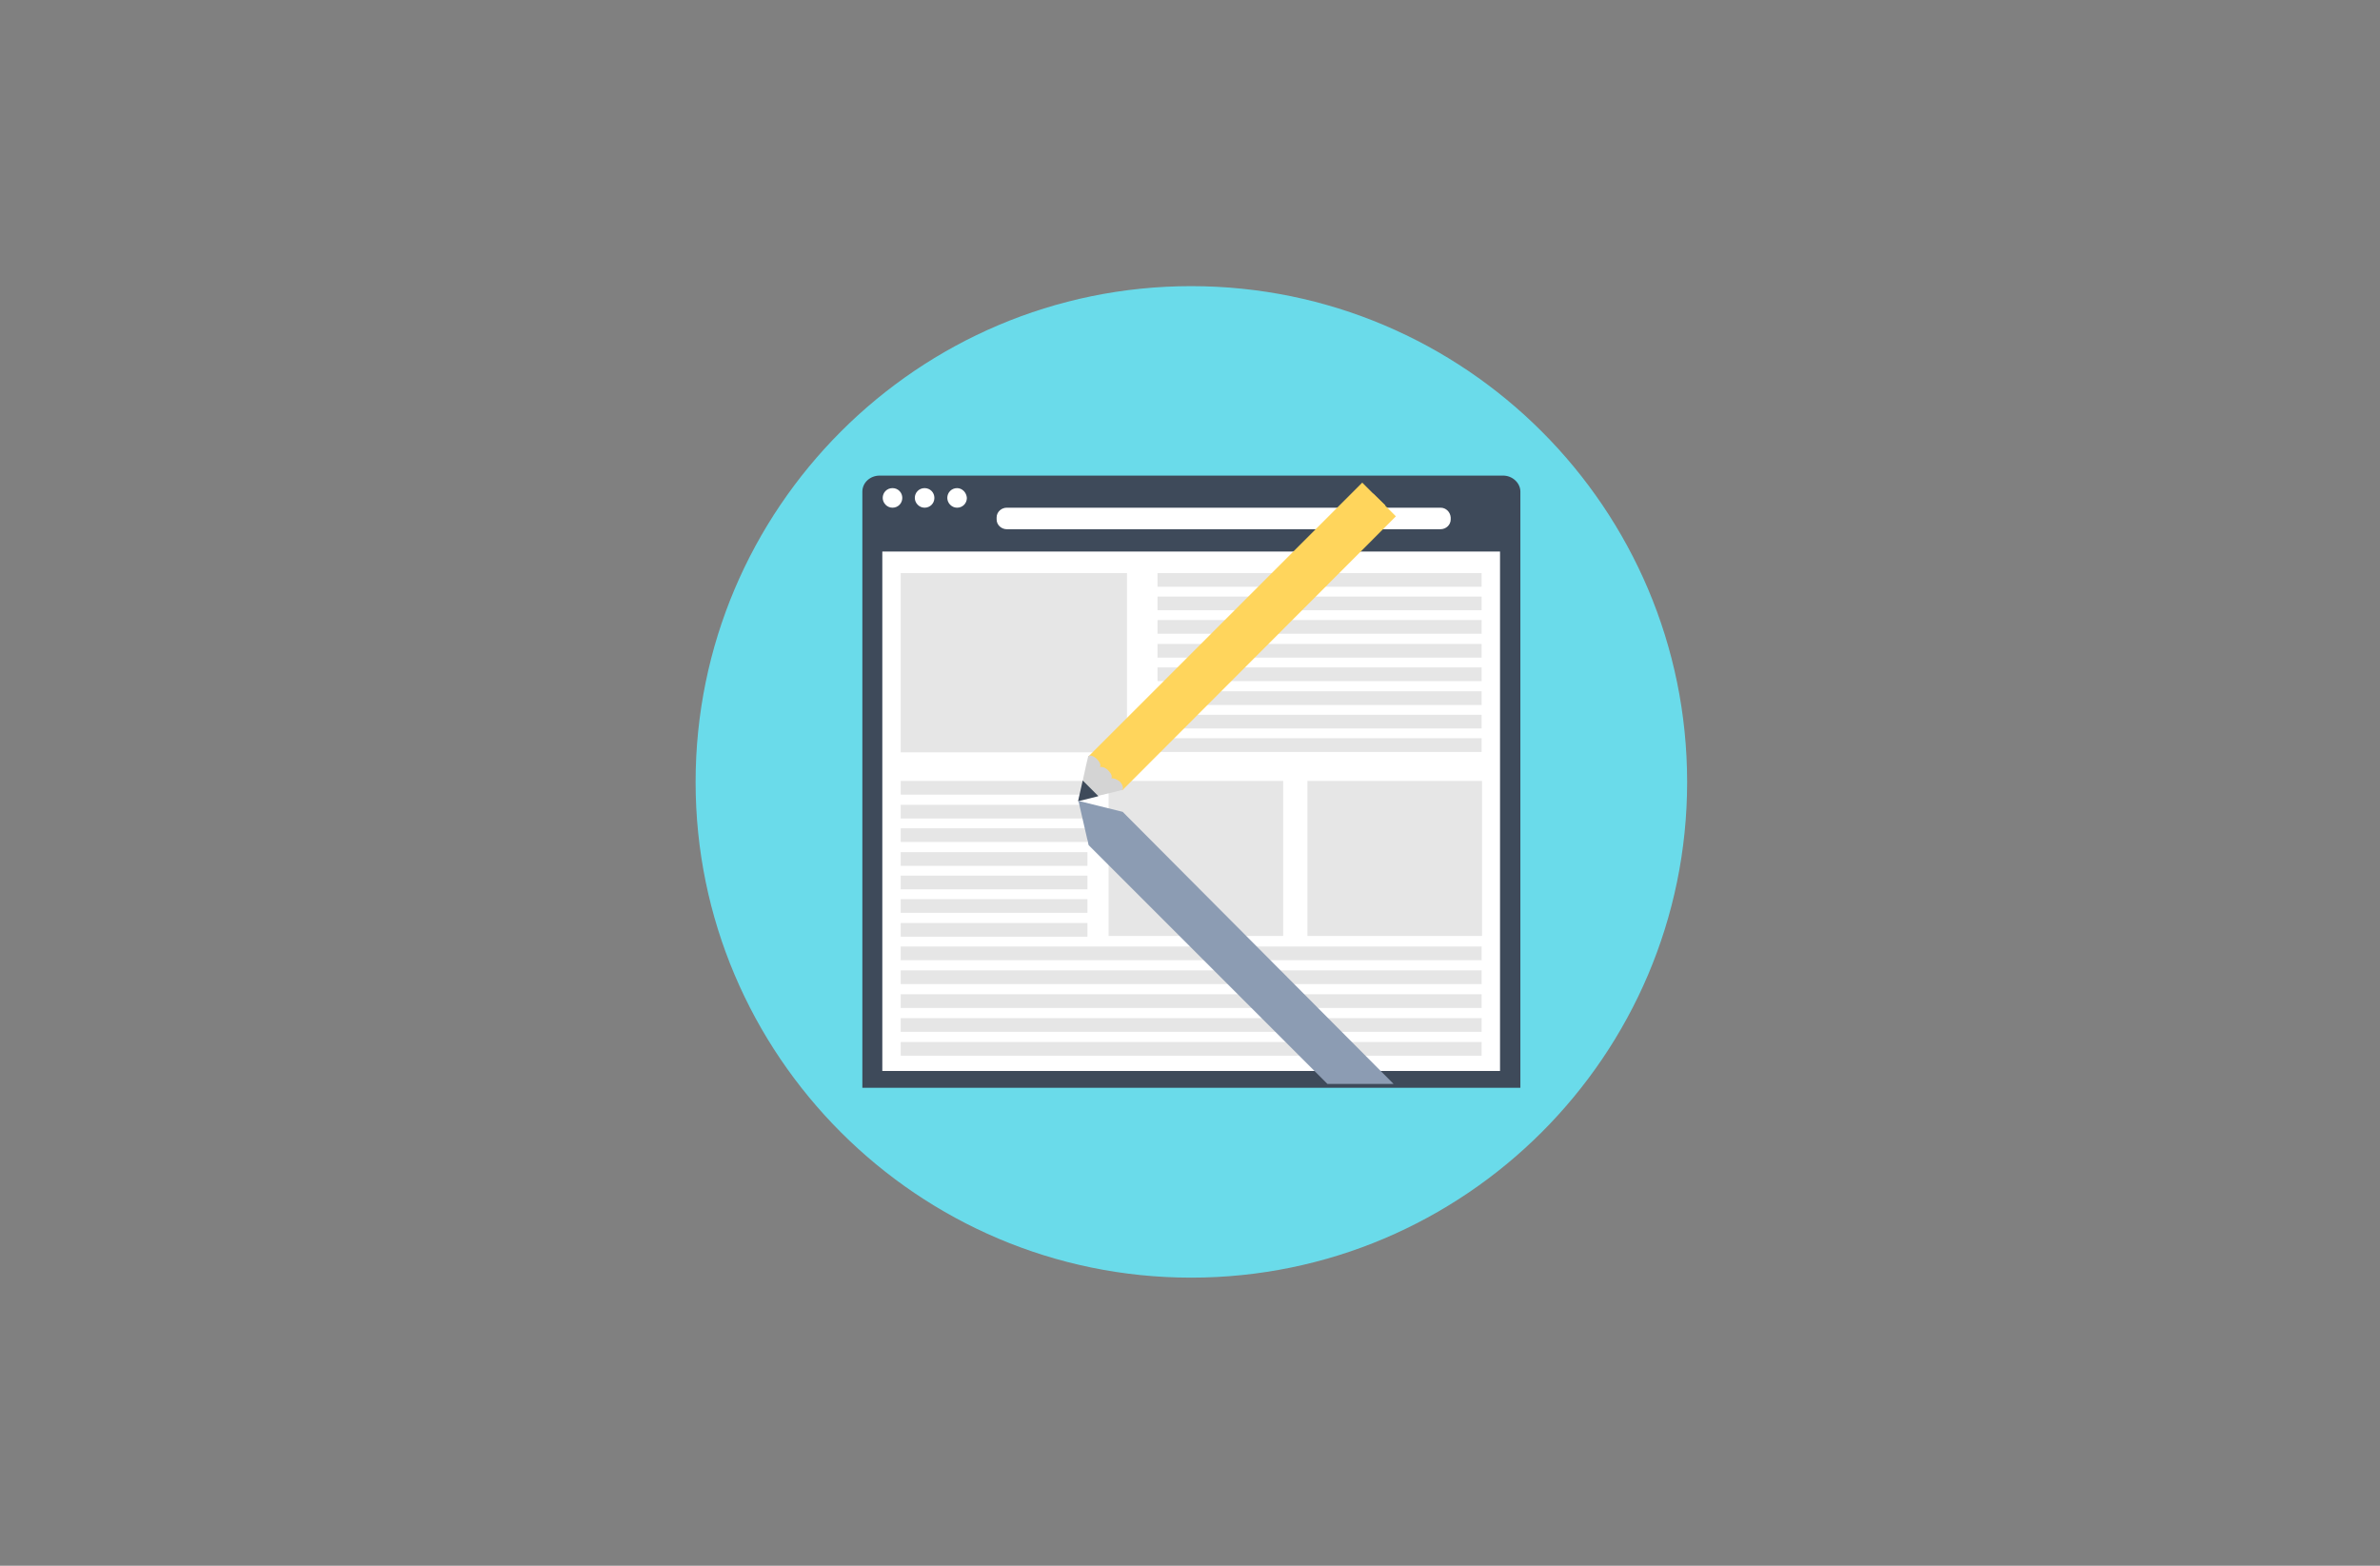 <?xml version="1.0" encoding="UTF-8"?> <!-- Generator: Adobe Illustrator 28.0.0, SVG Export Plug-In . SVG Version: 6.00 Build 0) --> <svg xmlns="http://www.w3.org/2000/svg" xmlns:xlink="http://www.w3.org/1999/xlink" version="1.1" x="0px" y="0px" viewBox="0 0 608 400" style="enable-background:new 0 0 608 400;" xml:space="preserve"><rect x="0" y="0" width="608" height="400" fill="#808080" stroke="none"/> <style type="text/css"> .st0{display:none;} .st1{display:inline;} .st2{fill:#F77656;} .st3{fill:#757575;} .st4{fill:#3E4A5A;} .st5{fill:#687B96;} .st6{fill:#FFFFFF;} .st7{fill:#A5E1F5;} .st8{fill:#5DDE88;} .st9{fill:#FBD97F;} .st10{fill-rule:evenodd;clip-rule:evenodd;fill:#3E4A5A;} .st11{fill-rule:evenodd;clip-rule:evenodd;fill:#FFFFFF;} .st12{fill:#E6E6E6;} .st13{fill-rule:evenodd;clip-rule:evenodd;fill:#A5E1F5;} .st14{fill-rule:evenodd;clip-rule:evenodd;fill:#F77656;} .st15{fill:#6ADBEA;} .st16{fill-rule:evenodd;clip-rule:evenodd;fill:#FFD55C;} .st17{fill-rule:evenodd;clip-rule:evenodd;fill:#D4D4D4;} .st18{fill-rule:evenodd;clip-rule:evenodd;fill:#8C9CB3;} </style> <g id="Layer_1" class="st0"> <g id="Layer_1_00000168818090961337873020000013649526172878422709_"> <g class="st1"> <g id="XMLID_729_"> <g> <g> <g> <path class="st2" d="M430.6,200c0,69.9-56.7,126.6-126.6,126.6S177.4,269.9,177.4,200S234.1,73.4,304,73.4 C373.9,73.4,430.6,130.1,430.6,200z"></path> </g> </g> </g> </g> <g> <g> <g> <g> <g> <g> <g> <path class="st3" d="M378.9,221c1-0.8,1.1-2.2,0.4-3.2l-2.6-3.1c-0.8-1-2.2-1.1-3.2-0.4v0c-1,0.8-1.1,2.2-0.4,3.2l2.6,3.1 C376.5,221.6,377.9,221.8,378.9,221L378.9,221z"></path> </g> </g> </g> </g> <g> <g> <g> <g> <path class="st4" d="M378.3,216.6l-1.7-2c-0.8-1-2.2-1.1-3.2-0.4v0c-1,0.8-1.1,2.2-0.4,3.2l1.6,1.9 C375.4,219.4,378,217,378.3,216.6z"></path> </g> </g> </g> </g> </g> <g> <g> <g> <path class="st5" d="M340.1,173c-5.7,4.9-9.2,11.6-9.8,19.1c-0.6,7.4,1.7,14.7,6.6,20.4c4.9,5.7,11.6,9.2,19.1,9.8 c6.2,0.5,12.4-1.1,17.5-4.4c1-0.6,1.9-1.3,2.8-2.1c0.9-0.8,1.8-1.6,2.6-2.5v0c1.6-1.8,3-3.7,4-5.8c1.8-3.3,2.8-7,3.1-10.8 c1.2-15.4-10.2-28.9-25.6-30.2C353,165.9,345.8,168.2,340.1,173z M376.5,194.6c0,10-8.4,18.4-18.4,18.4 c-10,0-18.4-8.4-18.4-18.4c0-10,8.4-18.4,18.4-18.4C368.1,176.2,376.5,184.5,376.5,194.6z"></path> </g> </g> </g> <g> <g> <path class="st4" d="M370.3,208c-3.3,3-7.6,4.8-12.2,4.8c-10,0-18.4-8.4-18.4-18.4c0-4.7,1.8-9,4.8-12.2 c-3.7,3.4-6.1,8.3-6.1,13.6c0,10,8.4,18.4,18.4,18.4C362.1,214.1,366.9,211.8,370.3,208z"></path> </g> <g> <path class="st4" d="M340.1,172.9c-0.9,0.8-1.7,1.6-2.5,2.4c0.3-0.3,0.6-0.6,0.9-0.8c5.7-4.8,12.9-7.1,20.4-6.5 c15.4,1.2,26.9,14.8,25.6,30.1c-0.3,3.9-1.4,7.5-3.1,10.8c-1.1,2.1-2.5,4-4,5.7h0c0,0.1-0.1,0.1-0.1,0.1 c0.6-0.6,1.2-1.1,1.8-1.8l0,0c1.6-1.7,3-3.7,4-5.7c1.8-3.3,2.8-7,3.1-10.8c1.2-15.4-10.2-28.9-25.6-30.2 C353,165.7,345.8,168,340.1,172.9z"></path> </g> </g> <g> <g> <g> <path class="st4" d="M380.9,216.2l-7.2,5.7l15.2,19.1c1.5,1.9,4.2,2.2,6,0.7l0.4-0.3c1.9-1.5,2.2-4.2,0.7-6.1L380.9,216.2z"></path> </g> </g> </g> <g> <g> <g> <path class="st5" d="M379.4,217.4l-4.2,3.3l13.9,17.5c0.9,1.2,2.6,1.4,3.8,0.4l0,0c1.2-0.9,1.4-2.6,0.4-3.8L379.4,217.4z"></path> </g> </g> </g> </g> <g> <path class="st6" d="M223.3,204.9l11-1.1c0.7,3.7,2,6.4,4,8.1c2,1.7,4.8,2.6,8.2,2.6c3.6,0,6.4-0.8,8.2-2.3s2.8-3.3,2.8-5.4 c0-1.3-0.4-2.5-1.2-3.4c-0.8-0.9-2.1-1.7-4.1-2.4c-1.3-0.5-4.3-1.3-9.1-2.4c-6.1-1.5-10.3-3.4-12.8-5.5 c-3.4-3.1-5.1-6.8-5.1-11.3c0-2.9,0.8-5.5,2.4-8c1.6-2.5,3.9-4.4,7-5.7c3-1.3,6.7-1.9,11-1.9c7,0,12.3,1.5,15.9,4.6 c3.6,3.1,5.4,7.2,5.6,12.3l-11.3,0.5c-0.5-2.9-1.5-4.9-3.1-6.2c-1.6-1.2-4-1.9-7.2-1.9c-3.3,0-5.9,0.7-7.7,2 c-1.2,0.9-1.8,2-1.8,3.5c0,1.3,0.6,2.4,1.7,3.4c1.4,1.2,4.9,2.4,10.4,3.7c5.5,1.3,9.6,2.6,12.2,4s4.7,3.3,6.2,5.7 c1.5,2.4,2.2,5.4,2.2,8.9c0,3.2-0.9,6.2-2.7,9c-1.8,2.8-4.3,4.9-7.6,6.2c-3.2,1.4-7.3,2-12.2,2c-7.1,0-12.5-1.6-16.3-4.9 C226.3,216,224,211.2,223.3,204.9z"></path> </g> <g> <path class="st6" d="M279.7,222.2v-56h41.5v9.5H291v12.4h28.1v9.4H291v15.2h31.3v9.4L279.7,222.2L279.7,222.2z"></path> </g> </g> <g id="XMLID_209_"> <g> <g> <g> <g> <path class="st7" d="M372,194.4c0,7.6-6.2,13.8-13.8,13.8c-7.6,0-13.8-6.2-13.8-13.8c0-7.6,6.2-13.8,13.8-13.8 C365.8,180.6,372,186.7,372,194.4z"></path> </g> </g> </g> </g> </g> <g id="XMLID_207_"> <g> <g> <g> <g> <circle class="st4" cx="358.1" cy="194.4" r="6.7"></circle> </g> </g> </g> </g> </g> <g> <g> <path class="st6" d="M357.1,188.1c0,1.8-1.5,3.3-3.3,3.3c-1.8,0-3.3-1.5-3.3-3.3c0-1.8,1.5-3.3,3.3-3.3 C355.6,184.8,357.1,186.3,357.1,188.1z"></path> </g> </g> <g> <g> <path class="st6" d="M353.1,194.4c0,1-0.8,1.8-1.8,1.8s-1.8-0.8-1.8-1.8s0.8-1.8,1.8-1.8C352.3,192.6,353.1,193.4,353.1,194.4z "></path> </g> </g> </g> </g> <g id="Layer_2_00000099633825067432685790000014273243456457951645_" class="st1"> <g> <g id="XMLID_394_"> <g> <g> <g> <path class="st8" d="M430.6,200c0,69.9-56.7,126.6-126.6,126.6S177.5,269.9,177.5,200c0-69.9,56.7-126.6,126.6-126.6 C373.9,73.4,430.6,130.1,430.6,200z"></path> </g> </g> </g> </g> <g> <g> <g> <g> <g> <g> <path class="st5" d="M216.1,246.4v4.4c0,2.4,1.9,4.4,4.3,4.4h167.4c2.4,0,4.3-1.9,4.3-4.4v-4.4H216.1z"></path> </g> </g> </g> </g> <g> <g> <g> <g> <path class="st4" d="M383.9,246.4v-92.3c0-5.1-4.1-9.3-9.1-9.3H233.3c-5,0-9.1,4.2-9.1,9.3v92.4L383.9,246.4L383.9,246.4z"></path> </g> </g> </g> </g> <g> <g> <g> <g> <rect x="232.1" y="153.6" class="st6" width="143.8" height="85.7"></rect> </g> </g> </g> </g> </g> <g> <g> <g> <g> <path class="st6" d="M306.4,149.2c0,1.3-1,2.4-2.4,2.4c-1.3,0-2.4-1.1-2.4-2.4c0-1.3,1-2.4,2.4-2.4 C305.3,146.8,306.4,147.9,306.4,149.2z"></path> </g> </g> </g> </g> </g> <g> <g id="XMLID_3386_"> <g id="XMLID_3407_"> <g id="XMLID_3408_"> <g> <g> <path class="st4" d="M305.1,227.1c-0.9,0-1.7-0.7-1.7-1.7v-7.9c0-0.4,0.2-0.9,0.5-1.2c0.3-0.3,0.7-0.5,1.2-0.5 c0.9,0,1.7,0.7,1.7,1.6v7.9C306.8,226.3,306.1,227.1,305.1,227.1z"></path> </g> </g> </g> </g> <g id="XMLID_3405_"> <g id="XMLID_3406_"> <g> <g> <path class="st4" d="M293.6,184c-0.4,0-0.9-0.2-1.2-0.5l-5.6-5.6c-0.6-0.6-0.6-1.7,0-2.4c0.3-0.3,0.7-0.5,1.2-0.5 c0.5,0,0.9,0.2,1.2,0.5l5.6,5.6c0.6,0.6,0.6,1.7,0,2.4C294.5,183.8,294.1,184,293.6,184z"></path> </g> </g> </g> </g> <g id="XMLID_3403_"> <g id="XMLID_3404_"> <g> <g> <path class="st4" d="M293,222.7c-0.3,0-0.6-0.1-0.9-0.3c-0.4-0.2-0.6-0.6-0.7-1.1c-0.1-0.4,0-0.9,0.2-1.2l4.3-6.6 c0.1-0.1,0.1-0.2,0.2-0.3c0.3-0.3,0.7-0.5,1.2-0.5c0.3,0,0.6,0.1,0.9,0.3c0.4,0.2,0.6,0.6,0.7,1.1c0.1,0.4,0,0.9-0.2,1.2 l-4.3,6.6C294.1,222.4,293.5,222.7,293,222.7z"></path> </g> </g> </g> </g> <g id="XMLID_3401_"> <g id="XMLID_3402_"> <g> <g> <path class="st4" d="M279.8,201.7c-0.9,0-1.7-0.7-1.7-1.7c0-0.4,0.2-0.9,0.5-1.2c0.3-0.3,0.7-0.5,1.2-0.5h7.9 c0.9,0,1.7,0.7,1.7,1.6c0,0.9-0.7,1.7-1.7,1.7H279.8z"></path> </g> </g> </g> </g> <g id="XMLID_3399_"> <g id="XMLID_3400_"> <g> <g> <path class="st4" d="M288.9,192.3c-0.2,0-0.3,0-0.5-0.1l-7.6-2.2c-0.9-0.2-1.4-1.2-1.1-2.1c0.1-0.3,0.2-0.5,0.4-0.7 c0.3-0.3,0.7-0.5,1.2-0.5c0.1,0,0.3,0,0.5,0.1l7.6,2.2c0.4,0.1,0.8,0.4,1,0.8c0.2,0.4,0.3,0.8,0.1,1.3 C290.3,191.8,289.6,192.3,288.9,192.3z"></path> </g> </g> </g> </g> <g id="XMLID_3397_"> <g id="XMLID_3398_"> <g> <g> <path class="st4" d="M302.4,178.8c-0.7,0-1.4-0.5-1.6-1.2l-2.2-7.6c-0.2-0.6,0-1.2,0.4-1.6c0.2-0.2,0.4-0.3,0.7-0.4 c0.1,0,0.3-0.1,0.5-0.1c0.7,0,1.4,0.5,1.6,1.2l2.2,7.6c0.1,0.4,0.1,0.9-0.1,1.3c-0.2,0.4-0.6,0.7-1,0.8 C302.7,178.8,302.5,178.8,302.4,178.8z"></path> </g> </g> </g> </g> <g id="XMLID_3395_"> <g id="XMLID_3396_"> <g> <g> <path class="st4" d="M284.1,213.8c-0.6,0-1.1-0.3-1.4-0.7c-0.4-0.7-0.3-1.5,0.2-2.1c0.1-0.1,0.2-0.1,0.3-0.2l6.6-4.4 c0.3-0.2,0.6-0.3,0.9-0.3c0.6,0,1.1,0.3,1.4,0.8c0.2,0.4,0.3,0.8,0.2,1.2c-0.1,0.4-0.4,0.8-0.7,1.1l-6.6,4.3 C284.8,213.7,284.4,213.8,284.1,213.8z"></path> </g> </g> </g> </g> <g id="XMLID_3393_"> <g id="XMLID_3394_"> <g> <g> <path class="st4" d="M328.8,195.4c-0.9,0-1.7-0.7-1.7-1.7c0-0.4,0.2-0.9,0.5-1.2c0.3-0.3,0.7-0.5,1.2-0.5h7.9 c0.4,0,0.9,0.2,1.2,0.5c0.3,0.3,0.5,0.7,0.5,1.2c0,0.9-0.7,1.7-1.7,1.7H328.8z"></path> </g> </g> </g> </g> <g id="XMLID_3391_"> <g id="XMLID_3392_"> <g> <g> <path class="st4" d="M325.8,187.6c-0.6,0-1.1-0.3-1.4-0.8c-0.4-0.6-0.3-1.5,0.2-2.1c0.1-0.1,0.2-0.1,0.3-0.2l6.6-4.3 c0.3-0.2,0.6-0.3,0.9-0.3c0.6,0,1.1,0.3,1.4,0.8c0.2,0.4,0.3,0.8,0.2,1.2c-0.1,0.4-0.4,0.8-0.7,1.1l-6.6,4.3 C326.4,187.5,326.1,187.6,325.8,187.6z"></path> </g> </g> </g> </g> <g id="XMLID_3389_"> <g id="XMLID_3390_"> <g> <g> <path class="st4" d="M311.4,178c-0.9,0-1.7-0.7-1.7-1.7v-7.9c0-0.4,0.2-0.9,0.5-1.2c0.3-0.3,0.7-0.5,1.2-0.5 c0.9,0,1.7,0.7,1.7,1.7v7.9C313,177.3,312.3,178,311.4,178z"></path> </g> </g> </g> </g> <g id="XMLID_3387_"> <g id="XMLID_3388_"> <g> <g> <path class="st4" d="M319.2,181.1c-0.3,0-0.6-0.1-0.9-0.3c-0.4-0.2-0.6-0.6-0.7-1.1c-0.1-0.4,0-0.9,0.2-1.2l4.3-6.6 c0.1-0.1,0.1-0.2,0.2-0.3c0.3-0.3,0.7-0.5,1.2-0.5c0.3,0,0.6,0.1,0.9,0.3c0.4,0.2,0.6,0.6,0.7,1.1c0.1,0.4,0,0.9-0.2,1.2 l-4.4,6.7C320.3,180.8,319.8,181.1,319.2,181.1z"></path> </g> </g> </g> </g> </g> <g> <rect x="321.4" y="197" transform="matrix(0.707 -0.707 0.707 0.707 -54.297 290.583)" class="st4" width="4.2" height="27.6"></rect> </g> <g> <polygon class="st4" points="320.6,199 311.2,208.5 304.9,192.7 "></polygon> </g> </g> </g> </g> </g> <g id="Layer_2" class="st0"> <g class="st1"> <path class="st9" d="M304.5,73.4c-69.8,0-126.7,56.8-126.7,126.6c0,69.8,56.8,126.7,126.7,126.7c69.8,0,126.7-56.8,126.7-126.7 C431.2,130.2,374.3,73.4,304.5,73.4z"></path> <g id="XMLID_359_"> <path class="st10" d="M338.3,105.3h-67.6c-7.8,0-14.3,6.4-14.3,14.3v160.9c0,7.8,6.4,14.3,14.3,14.3h67.6 c7.8,0,14.3-6.4,14.3-14.3V119.6C352.6,111.8,346.1,105.3,338.3,105.3z"></path> </g> <g id="XMLID_357_"> <path class="st11" d="M343.8,121.2h-78.7c-0.2,0-0.3,0.1-0.3,0.3V277c0,0.2,0.1,0.3,0.3,0.3h78.7c0.2,0,0.3-0.1,0.3-0.3V121.5 C344.1,121.3,344,121.2,343.8,121.2z"></path> </g> <g id="XMLID_355_"> <path class="st11" d="M319.1,110h-29.1c-0.8,0-1.4,0.6-1.4,1.4l0,0c0,0.8,0.6,1.4,1.4,1.4h29.1c0.8,0,1.4-0.6,1.4-1.4l0,0 C320.5,110.7,319.9,110,319.1,110z"></path> </g> <g id="XMLID_353_"> <path class="st11" d="M304.5,280.9c-2.7,0-4.9,2.2-4.9,4.9c0,2.7,2.2,4.9,4.9,4.9c2.7,0,4.9-2.2,4.9-4.9 C309.4,283.1,307.2,280.9,304.5,280.9z"></path> </g> <g> <rect x="274.4" y="128.3" class="st12" width="14.6" height="13.7"></rect> </g> <g> <rect x="297.5" y="128.3" class="st12" width="14.6" height="13.7"></rect> </g> <g> <rect x="274.4" y="148.4" class="st12" width="14.6" height="13.7"></rect> </g> <g> <rect x="297.5" y="148.4" class="st12" width="14.6" height="13.7"></rect> </g> <g> <rect x="320.7" y="128.3" class="st12" width="14.6" height="13.7"></rect> </g> <g> <rect x="320.7" y="259.3" class="st12" width="14.6" height="13.7"></rect> </g> <g> <rect x="297.5" y="259.3" class="st12" width="14.6" height="13.7"></rect> </g> <g> <rect x="320.7" y="239.2" class="st12" width="14.6" height="13.7"></rect> </g> <g> <rect x="297.5" y="239.2" class="st12" width="14.6" height="13.7"></rect> </g> <g> <rect x="274.4" y="259.3" class="st12" width="14.6" height="13.7"></rect> </g> <g id="XMLID_1065_"> <g> <g> <path class="st13" d="M350.8,156.3c-22,0-39.8,15.4-39.8,34.3c0,11.4,6.4,21.5,16.3,27.7l-5.6,14.2l13.7-10.2 c4.7,1.7,9.9,2.6,15.4,2.6c22,0,39.8-15.4,39.8-34.3S372.8,156.3,350.8,156.3z"></path> </g> </g> </g> <g id="XMLID_1057_"> <g id="XMLID_1064_"> <g> <g> <path class="st11" d="M333.4,185.9c-3,0-5.4,2.4-5.4,5.4s2.4,5.4,5.4,5.4c3,0,5.4-2.4,5.4-5.4S336.3,185.9,333.4,185.9z"></path> </g> </g> </g> <g id="XMLID_1063_"> <g> <g> <path class="st11" d="M350.8,185.9c-3,0-5.4,2.4-5.4,5.4s2.4,5.4,5.4,5.4c3,0,5.4-2.4,5.4-5.4S353.7,185.9,350.8,185.9z"></path> </g> </g> </g> <g id="XMLID_1062_"> <g> <g> <path class="st11" d="M368.2,185.9c-3,0-5.4,2.4-5.4,5.4s2.4,5.4,5.4,5.4c3,0,5.4-2.4,5.4-5.4S371.2,185.9,368.2,185.9z"></path> </g> </g> </g> </g> <g id="XMLID_1055_"> <g> <g> <path class="st14" d="M257.6,123c-21.9,0-39.6,15.3-39.6,34.2c0,18.9,17.7,34.2,39.6,34.2c5.4,0,10.6-0.9,15.3-2.6l13.7,10.2 l-5.6-14.1c9.8-6.2,16.2-16.3,16.2-27.6C297.2,138.3,279.4,123,257.6,123z"></path> </g> </g> </g> <g id="XMLID_1051_"> <g id="XMLID_1054_"> <g> <g> <path class="st11" d="M274.9,152.5c-3,0-5.4,2.4-5.4,5.4c0,3,2.4,5.4,5.4,5.4c3,0,5.4-2.4,5.4-5.4 C280.3,154.9,277.8,152.5,274.9,152.5z"></path> </g> </g> </g> <g id="XMLID_1053_"> <g> <g> <path class="st11" d="M257.6,152.5c-3,0-5.4,2.4-5.4,5.4c0,3,2.4,5.4,5.4,5.4c3,0,5.4-2.4,5.4-5.4 C262.9,154.9,260.5,152.5,257.6,152.5z"></path> </g> </g> </g> <g id="XMLID_1052_"> <g> <g> <path class="st11" d="M240.2,152.5c-3,0-5.4,2.4-5.4,5.4c0,3,2.4,5.4,5.4,5.4c3,0,5.4-2.4,5.4-5.4 C245.6,154.9,243.2,152.5,240.2,152.5z"></path> </g> </g> </g> </g> </g> </g> <g id="Layer_3"> <g> <path class="st15" d="M304.3,73.1c-69.8,0-126.6,56.8-126.6,126.7c0,69.8,56.8,126.6,126.6,126.6c69.8,0,126.7-56.8,126.7-126.6 C431,129.9,374.2,73.1,304.3,73.1z"></path> <g> <path class="st4" d="M384,121.5H224.7c-2.4,0-4.4,1.8-4.4,4.1v152.3h168.1V125.6C388.4,123.4,386.4,121.5,384,121.5z"></path> </g> <g> <g> <g> <path class="st6" d="M228,124.7c-1.4,0-2.5,1.1-2.5,2.5c0,1.3,1.1,2.5,2.5,2.5c1.4,0,2.5-1.1,2.5-2.5 C230.5,125.8,229.4,124.7,228,124.7z"></path> </g> <g> <path class="st6" d="M244.5,124.7c-1.4,0-2.5,1.1-2.5,2.5c0,1.3,1.1,2.5,2.5,2.5c1.4,0,2.5-1.1,2.5-2.5 C246.9,125.8,245.8,124.7,244.5,124.7z"></path> </g> </g> <g> <path class="st6" d="M236.2,124.7c-1.4,0-2.5,1.1-2.5,2.5c0,1.3,1.1,2.5,2.5,2.5s2.5-1.1,2.5-2.5 C238.7,125.8,237.6,124.7,236.2,124.7z"></path> </g> </g> <g> <path class="st6" d="M368,129.7H257.2c-1.4,0-2.6,1.1-2.6,2.5v0.5c0,1.4,1.2,2.5,2.6,2.5H368c1.4,0,2.6-1.1,2.6-2.5v-0.5 C370.5,130.8,369.4,129.7,368,129.7z"></path> </g> <g> <rect x="225.4" y="140.9" class="st6" width="157.8" height="132.7"></rect> </g> <g> <g> <g> <g> <rect x="295.7" y="146.4" class="st12" width="82.8" height="3.5"></rect> </g> </g> <g> <g> <rect x="295.7" y="152.4" class="st12" width="82.8" height="3.5"></rect> </g> </g> <g> <g> <rect x="295.7" y="158.4" class="st12" width="82.8" height="3.5"></rect> </g> </g> <g> <g> <rect x="295.7" y="164.5" class="st12" width="82.8" height="3.5"></rect> </g> </g> <g> <g> <rect x="295.7" y="170.5" class="st12" width="82.8" height="3.5"></rect> </g> </g> <g> <g> <rect x="295.7" y="176.6" class="st12" width="82.8" height="3.5"></rect> </g> </g> <g> <g> <rect x="295.7" y="182.6" class="st12" width="82.8" height="3.5"></rect> </g> </g> <g> <g> <rect x="295.7" y="188.6" class="st12" width="82.8" height="3.5"></rect> </g> </g> </g> <g> <g> <g> <rect x="230.1" y="199.5" class="st12" width="47.7" height="3.5"></rect> </g> </g> <g> <g> <rect x="230.1" y="205.6" class="st12" width="47.7" height="3.5"></rect> </g> </g> <g> <g> <rect x="230.1" y="211.6" class="st12" width="47.7" height="3.5"></rect> </g> </g> <g> <g> <rect x="230.1" y="217.7" class="st12" width="47.7" height="3.5"></rect> </g> </g> <g> <g> <rect x="230.1" y="223.7" class="st12" width="47.7" height="3.5"></rect> </g> </g> <g> <g> <rect x="230.1" y="229.7" class="st12" width="47.7" height="3.5"></rect> </g> </g> <g> <g> <rect x="230.1" y="235.8" class="st12" width="47.7" height="3.5"></rect> </g> </g> <g> <g> <rect x="230.1" y="241.8" class="st12" width="148.4" height="3.5"></rect> </g> </g> <g> <g> <rect x="230.1" y="247.9" class="st12" width="148.4" height="3.5"></rect> </g> </g> <g> <g> <rect x="230.1" y="254" class="st12" width="148.4" height="3.5"></rect> </g> </g> <g> <g> <rect x="230.1" y="260.1" class="st12" width="148.4" height="3.5"></rect> </g> </g> <g> <g> <rect x="230.1" y="266.2" class="st12" width="148.4" height="3.5"></rect> </g> </g> </g> <g> <g> <rect x="230.1" y="146.4" class="st12" width="57.8" height="45.8"></rect> </g> </g> <g> <g> <rect x="334" y="199.5" class="st12" width="44.6" height="39.6"></rect> </g> </g> <g> <g> <rect x="283.2" y="199.5" class="st12" width="44.6" height="39.6"></rect> </g> </g> </g> <g id="XMLID_599_"> <g> <g> <g> <g> <polygon class="st16" points="278,193.3 286.7,201.9 356.6,131.9 348,123.3 "></polygon> </g> </g> </g> </g> <g> <g> <g> <g> <polygon class="st16" points="280.8,196.1 283.9,199.1 353.9,129.1 350.8,126.1 "></polygon> </g> </g> </g> </g> <g id="XMLID_773_"> <g id="XMLID_935_"> <g> <g> <g> <path class="st17" d="M283.9,198.9c0.3-0.5,0-1.3-0.8-2.1c-0.7-0.7-1.6-1-2.1-0.8c0.3-0.5,0-1.3-0.8-2.1 c-0.8-0.8-1.8-1.1-2.2-0.7c-0.1,0.1-2.5,11.3-2.5,11.3s11.1-2.6,11.2-2.7c0.4-0.4,0.1-1.4-0.7-2.2 C285.2,199,284.3,198.7,283.9,198.9z"></path> </g> </g> </g> </g> <g id="XMLID_775_"> <g> <polygon class="st10" points="275.4,204.7 280.6,203.4 276.6,199.4 "></polygon> </g> </g> </g> </g> <path class="st18" d="M286.8,207.4c0,0-11.3-2.8-11.3-2.8s2.6,11.3,2.6,11.3l61,61H356L286.8,207.4 C286.8,207.4,286.8,207.4,286.8,207.4z"></path> </g> </g> </svg> 